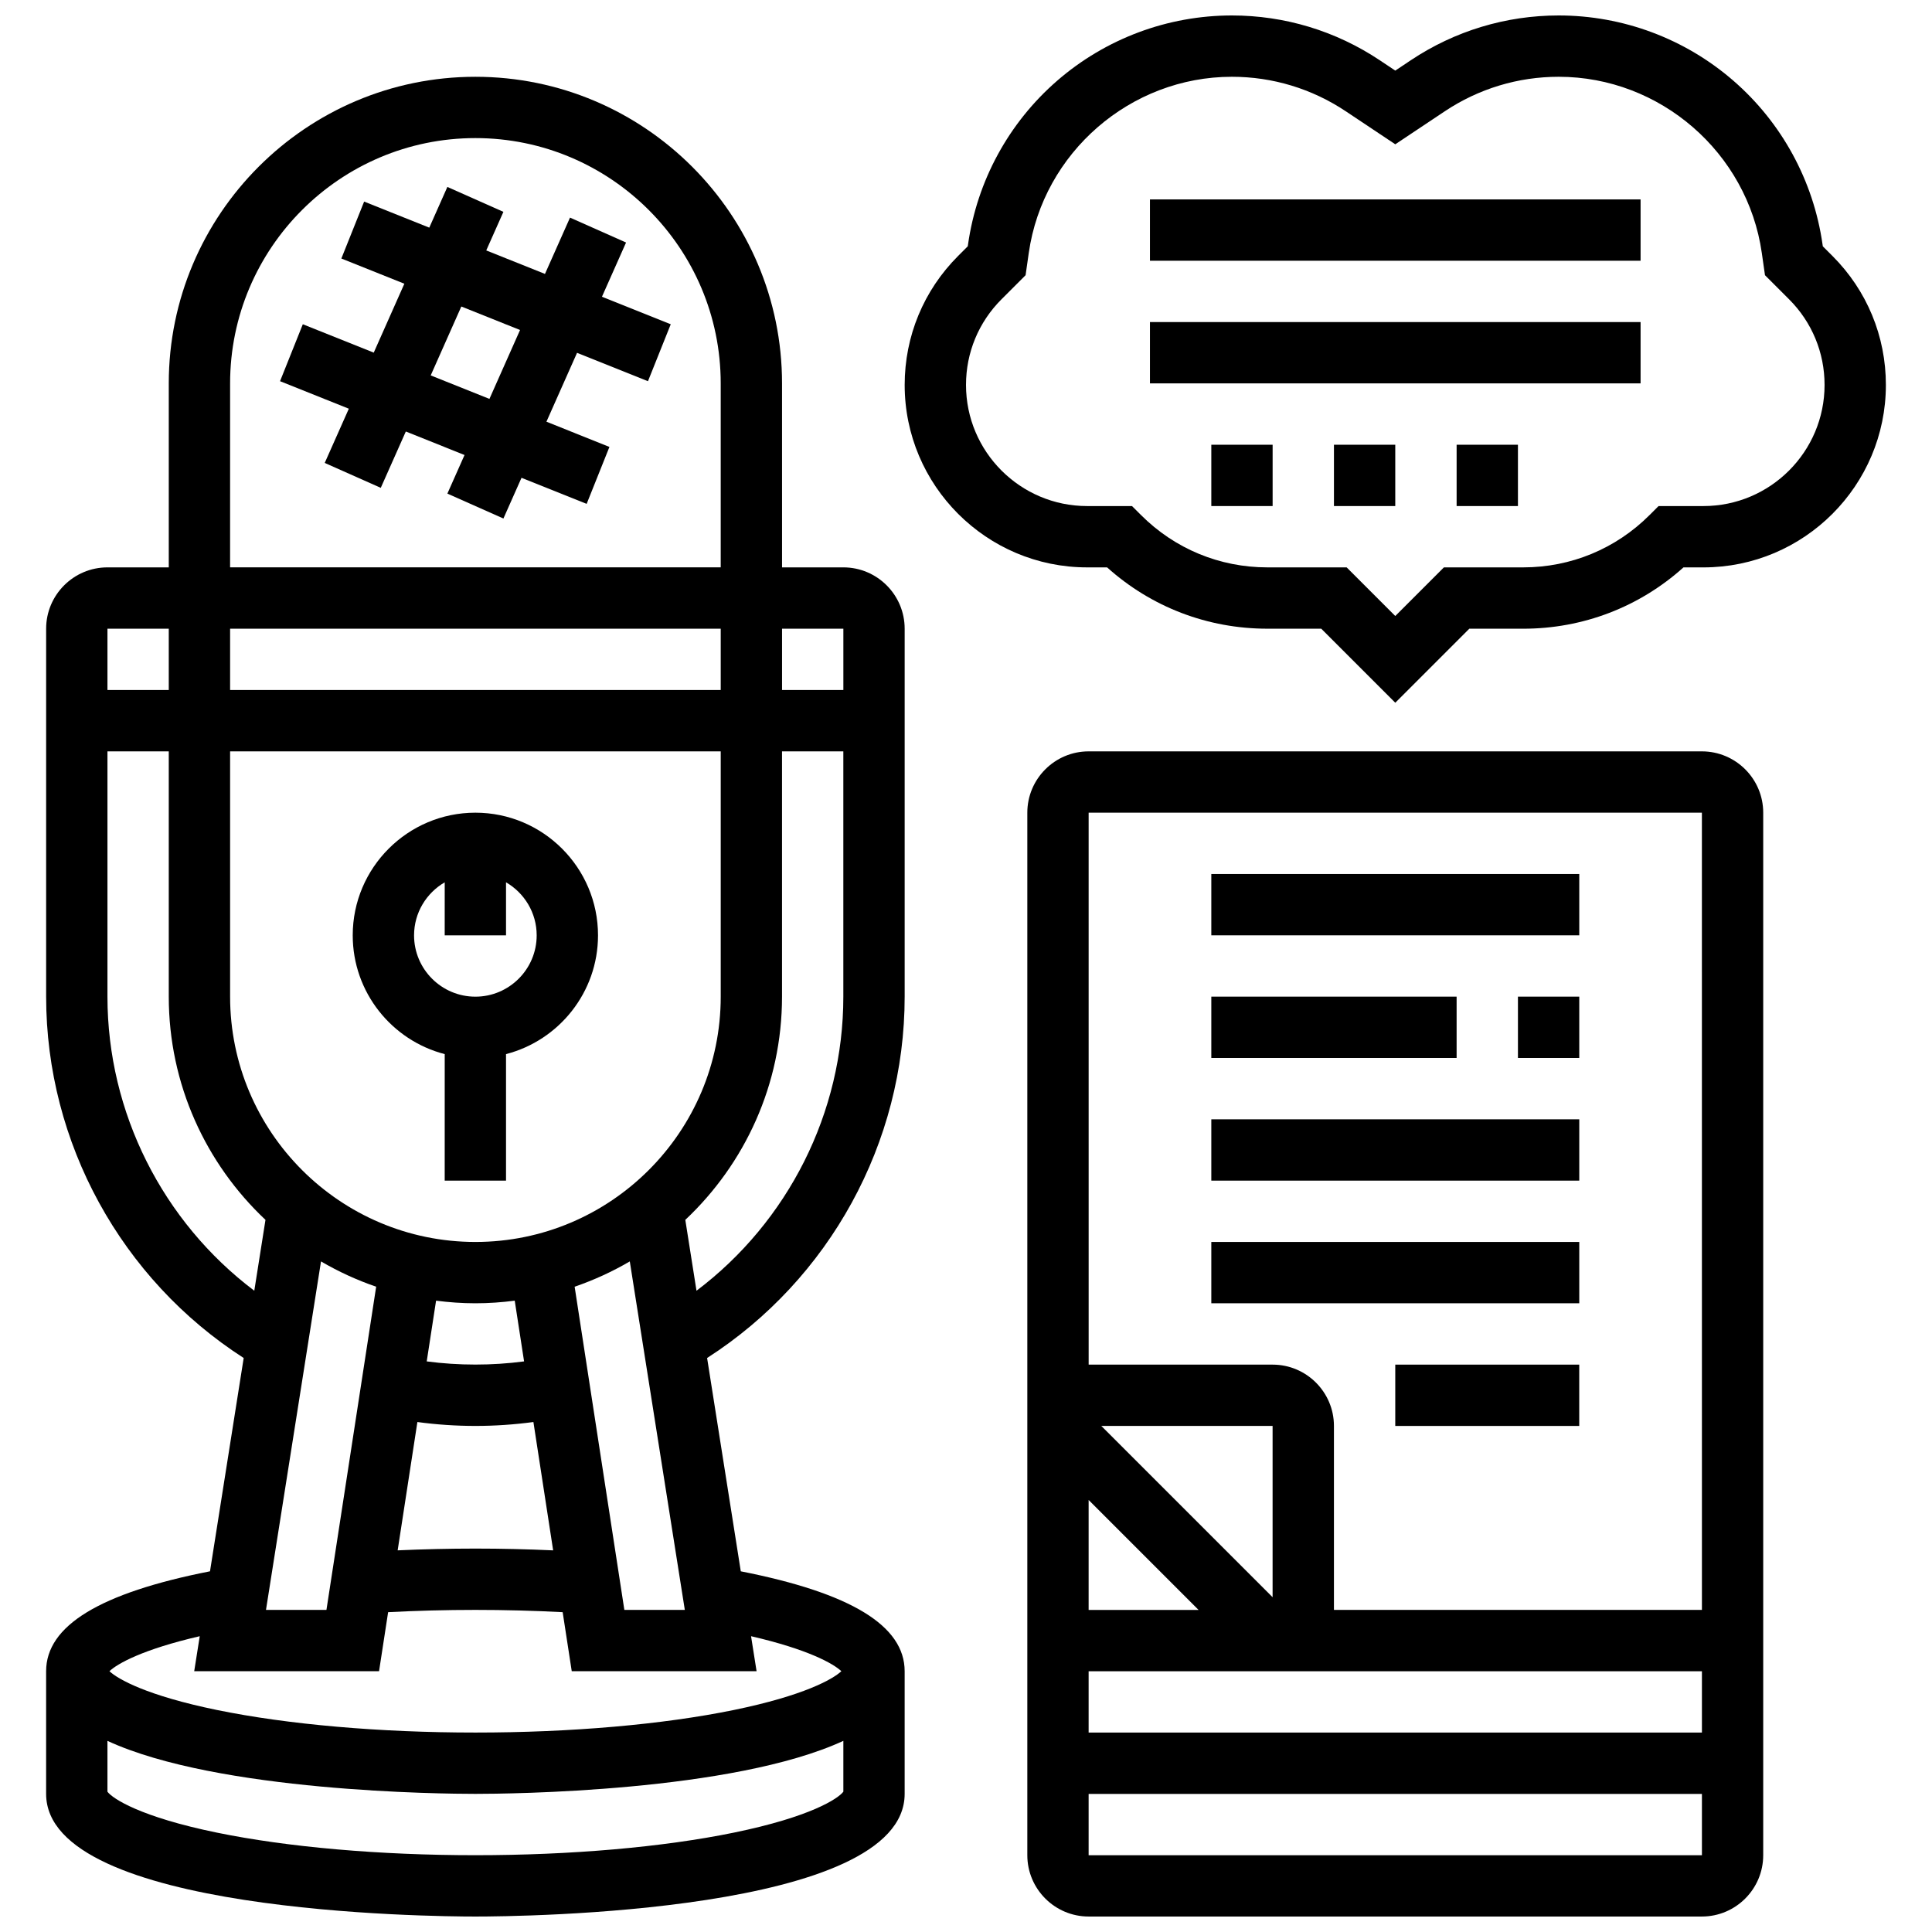 <?xml version="1.0" encoding="UTF-8"?>
<!-- Uploaded to: ICON Repo, www.svgrepo.com, Generator: ICON Repo Mixer Tools -->
<svg width="800px" height="800px" version="1.1" viewBox="144 144 512 512" xmlns="http://www.w3.org/2000/svg">
 <defs>
  <clipPath id="c">
   <path d="m156 164h228v487.9h-228z"/>
  </clipPath>
  <clipPath id="b">
   <path d="m416 343h196v308.9h-196z"/>
  </clipPath>
  <clipPath id="a">
   <path d="m383 148.09h261v182.91h-261z"/>
  </clipPath>
 </defs>
 <g clip-path="url(#c)">
  <path d="m367.5 294.36h-16.25l-0.004-48.754c0-44.805-36.453-81.258-81.258-81.258-44.809-0.004-81.262 36.449-81.262 81.258v48.754h-16.25c-8.961 0-16.25 7.293-16.25 16.25v97.512c0 38.742 19.93 74.918 52.352 95.762l-8.926 56.527c-29.207 5.746-43.43 14.43-43.43 26.484v32.504c0 31.59 102.12 32.504 113.76 32.504s113.76-0.914 113.76-32.504v-32.504c0-12.055-14.223-20.738-43.426-26.48l-8.926-56.527c32.43-20.844 52.355-57.023 52.355-95.762v-97.512c0-8.961-7.289-16.254-16.25-16.254zm0 16.254v16.25h-16.25v-16.25zm-42.016 260.03h-16.023l-13.176-85.652c5.121-1.758 10.012-4.008 14.617-6.703zm-96.414-92.355c4.606 2.695 9.496 4.949 14.617 6.703l-13.176 85.652h-16.023zm51.34 10.402 2.477 16.094c-8.531 1.121-17.27 1.121-25.801 0l2.477-16.094c3.418 0.441 6.891 0.691 10.426 0.691 3.531 0 7.008-0.25 10.422-0.691zm-25.797 32.16c5.082 0.688 10.227 1.035 15.375 1.035s10.293-0.352 15.371-1.035l5.231 34.012c-6.762-0.305-13.652-0.473-20.602-0.473-6.953 0-13.84 0.168-20.605 0.469zm15.375-47.719c-35.844 0-65.008-29.16-65.008-65.008v-65.008h130.02v65.008c0 35.844-29.164 65.008-65.008 65.008zm-65.008-146.27v-16.25h130.02v16.25zm0-81.258c0-35.844 29.16-65.008 65.008-65.008 35.844 0 65.008 29.16 65.008 65.008v48.754h-130.02zm-16.254 65.008v16.25h-16.25v-16.25zm-16.25 97.512v-65.008h16.25v65.008c0 23.297 9.871 44.32 25.629 59.152l-2.965 18.781c-24.254-18.293-38.914-47.172-38.914-77.934zm166.01 221.54c-18.816 3.859-43.145 5.984-68.5 5.984-25.359 0-49.688-2.125-68.5-5.981-20.375-4.18-27.629-9.02-29.012-10.844v-13.473c29.305 13.531 88.789 14.043 97.512 14.043s68.207-0.512 97.512-14.047v13.473c-1.383 1.828-8.637 6.668-29.012 10.844zm28.484-42.777c-2.277 2.129-9.957 6.477-28.484 10.277-18.816 3.856-43.145 5.981-68.5 5.981-25.359 0-49.688-2.125-68.5-5.981-18.531-3.801-26.207-8.148-28.484-10.277 2.109-1.996 8.766-5.766 23.934-9.277l-1.469 9.281h48.984l2.406-15.648c7.555-0.395 15.301-0.602 23.129-0.602s15.574 0.207 23.125 0.602l2.406 15.648h48.984l-1.465-9.281c15.172 3.508 21.824 7.281 23.934 9.277zm-38.391-100.83-2.965-18.781c15.758-14.832 25.629-35.855 25.629-59.152v-65.008h16.25v65.008c0.004 30.762-14.656 59.641-38.914 77.934z"/>
 </g>
 <path d="m269.98 359.37c-17.922 0-32.504 14.582-32.504 32.504 0 15.117 10.375 27.859 24.379 31.477l-0.004 33.531h16.25v-33.531c14.004-3.617 24.379-16.359 24.379-31.477 0.004-17.922-14.578-32.504-32.5-32.504zm0 48.758c-8.961 0-16.25-7.293-16.25-16.25 0-6 3.277-11.238 8.125-14.055l-0.004 14.051h16.25v-14.055c4.848 2.816 8.125 8.055 8.125 14.055 0.004 8.961-7.285 16.254-16.246 16.254z"/>
 <path d="m315.72 245.02 6.035-15.09-18.23-7.293 6.387-14.367-14.852-6.602-6.637 14.926-15.562-6.227 4.547-10.227-14.852-6.602-4.793 10.789-17.266-6.906-6.035 15.09 16.695 6.68-8.113 18.258-18.797-7.519-6.035 15.09 18.23 7.293-6.387 14.367 14.852 6.602 6.637-14.926 15.562 6.227-4.547 10.227 14.852 6.602 4.793-10.789 17.266 6.906 6.035-15.09-16.695-6.68 8.113-18.258zm-42.016 4.695-15.562-6.227 8.113-18.258 15.562 6.227z"/>
 <g clip-path="url(#b)">
  <path d="m595.02 343.12h-162.52c-8.961 0-16.25 7.293-16.25 16.25v276.28c0 8.961 7.293 16.25 16.25 16.25h162.52c8.961 0 16.25-7.293 16.25-16.25v-276.28c0-8.961-7.289-16.25-16.25-16.25zm0 16.25 0.008 211.27-97.52 0.004v-48.754c0-8.961-7.293-16.25-16.25-16.25h-48.754l-0.004-146.27zm-113.77 207.91-45.391-45.391h45.391zm-19.617 3.367h-29.137v-29.141zm-29.137 16.25h162.53v16.25l-162.53 0.004zm162.52 48.758h-162.52v-16.25h162.53v16.25h-0.012z"/>
 </g>
 <path d="m465.01 375.62h97.512v16.25h-97.512z"/>
 <path d="m465.01 440.63h97.512v16.25h-97.512z"/>
 <path d="m465.01 473.13h97.512v16.25h-97.512z"/>
 <path d="m465.01 408.12h65.008v16.25h-65.008z"/>
 <path d="m546.27 408.12h16.25v16.25h-16.25z"/>
 <path d="m513.76 505.64h48.754v16.25h-48.754z"/>
 <g clip-path="url(#a)">
  <path d="m629.62 211.83-2.555-2.555-0.078-0.535c-2.406-16.832-10.801-32.234-23.645-43.371-12.84-11.141-29.277-17.273-46.277-17.273-13.988 0-27.539 4.102-39.18 11.863l-4.121 2.75-4.125-2.75c-11.641-7.762-25.188-11.863-39.176-11.863-17 0-33.434 6.133-46.277 17.273-12.844 11.137-21.238 26.539-23.641 43.367l-0.078 0.535-2.555 2.555c-9.133 9.133-14.164 21.273-14.164 34.188 0 26.66 21.691 48.348 48.348 48.348h5.297c11.688 10.504 26.637 16.25 42.473 16.25h14.281l19.617 19.621 19.617-19.617h14.281c15.836 0 30.785-5.746 42.473-16.25h5.297c26.66-0.004 48.348-21.691 48.348-48.352 0-12.914-5.027-25.055-14.16-34.184zm-34.188 66.281h-11.898l-2.379 2.379c-8.949 8.945-20.844 13.871-33.492 13.871h-21.012l-12.887 12.887-12.887-12.887h-21.012c-12.652 0-24.543-4.926-33.488-13.871l-2.383-2.379h-11.898c-17.695 0-32.094-14.398-32.094-32.098 0-8.574 3.34-16.633 9.402-22.695l6.387-6.387 0.844-5.898c3.797-26.613 26.941-46.688 53.828-46.688 10.77 0 21.203 3.156 30.164 9.133l13.137 8.762 13.141-8.762c8.961-5.973 19.391-9.133 30.16-9.133 26.887 0 50.027 20.07 53.832 46.688l0.844 5.898 6.387 6.387c6.062 6.062 9.402 14.125 9.402 22.695 0 17.699-14.398 32.098-32.098 32.098z"/>
 </g>
 <path d="m448.75 196.85h130.02v16.25h-130.02z"/>
 <path d="m448.75 229.35h130.02v16.25h-130.02z"/>
 <path d="m465.01 261.86h16.25v16.25h-16.25z"/>
 <path d="m497.51 261.86h16.25v16.25h-16.25z"/>
 <path d="m530.02 261.86h16.25v16.25h-16.25z"/>
</svg>